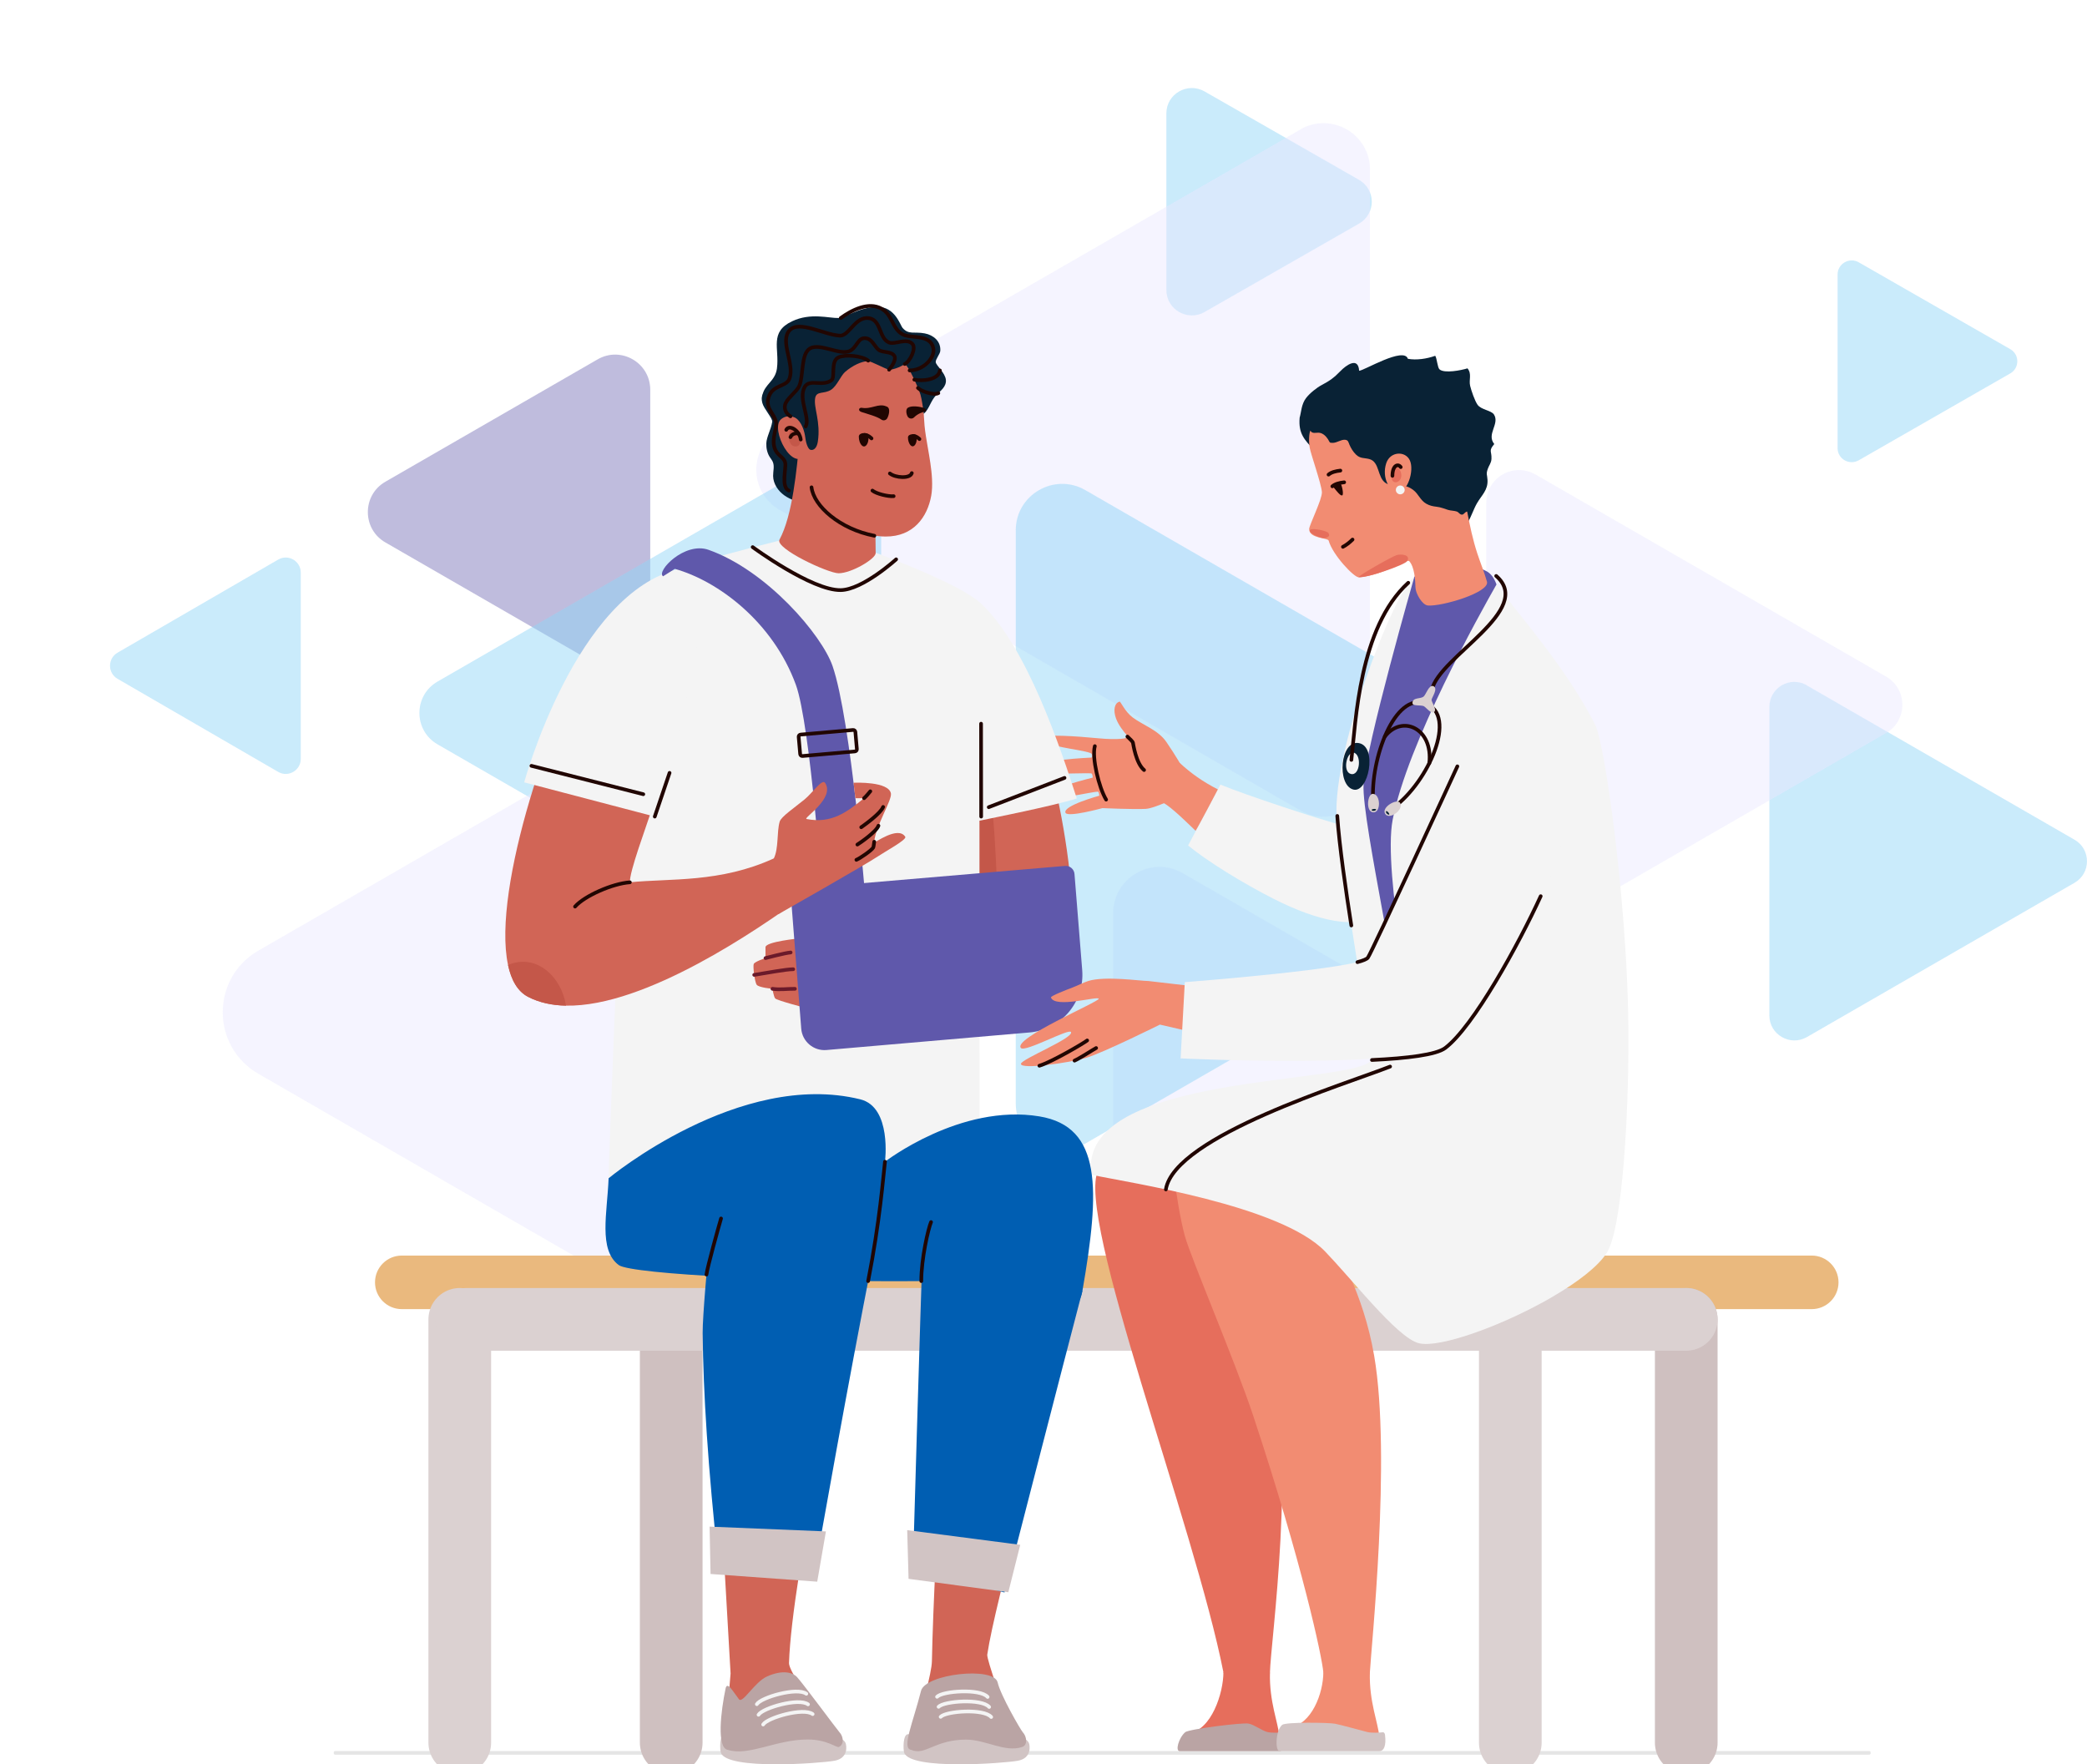 <svg width="569" height="481" viewBox="0 0 569 481" fill="none" xmlns="http://www.w3.org/2000/svg">
<g opacity="0.8">
<path opacity="0.5" d="M328.424 24.937L370.515 49.022C375.162 51.681 375.162 58.319 370.515 60.978L328.424 85.063C323.802 87.723 318 84.404 318 79.085V30.916C318 25.596 323.778 22.277 328.424 24.937Z" fill="#7ACCF7"/>
<path opacity="0.5" d="M322.469 348.102L398.908 304.008C407.338 299.148 407.338 286.998 398.908 282.138L322.469 238.044C314.039 233.184 303.492 239.241 303.492 248.997V337.185C303.492 346.905 314.039 352.998 322.469 348.138V348.102Z" fill="#E7E4FF"/>
<path opacity="0.5" d="M162.926 97.979L105.077 131.331C98.693 134.994 98.693 144.221 105.077 147.884L162.926 181.236C169.311 184.934 177.283 180.32 177.283 172.959V106.255C177.283 98.894 169.311 94.281 162.926 97.979Z" fill="#5F58AB"/>
<path opacity="0.5" d="M354.538 35.325L212.526 117.138C204.096 121.998 204.096 134.148 212.526 139.009L354.538 220.963C362.968 225.823 373.515 219.765 373.515 210.01V46.242C373.515 36.522 362.968 30.429 354.538 35.289V35.325Z" fill="#E7E4FF"/>
<path opacity="0.5" d="M295.911 133.62L431.397 211.735C439.828 216.596 439.828 228.746 431.397 233.606L295.911 311.757C287.48 316.617 276.934 310.559 276.934 300.804V144.573C276.934 134.853 287.48 128.76 295.911 133.62Z" fill="#7ACCF7"/>
<path opacity="0.5" d="M492.632 186.871L565.578 228.922C570.128 231.528 570.128 238.079 565.578 240.685L492.632 282.736C488.081 285.343 482.402 282.067 482.402 276.855V192.717C482.402 187.47 488.081 184.194 492.632 186.836V186.871Z" fill="#7ACCF7"/>
<path opacity="0.5" d="M506.774 71.516L548.065 95.187C550.645 96.659 550.645 100.338 548.065 101.809L506.774 125.481C504.194 126.952 501 125.125 501 122.157V74.84C501 71.897 504.219 70.044 506.774 71.516Z" fill="#7ACCF7"/>
<path opacity="0.5" d="M418.631 129.359L514.187 184.441C520.148 187.857 520.148 196.45 514.187 199.867L418.631 254.984C412.669 258.4 405.227 254.139 405.227 247.271V137.071C405.227 130.204 412.669 125.942 418.595 129.359H418.631Z" fill="#E7E4FF"/>
<path opacity="0.5" d="M225.398 124.639L119.295 185.814C112.699 189.618 112.699 199.127 119.295 202.931L225.398 264.106C231.994 267.909 240.248 263.155 240.248 255.547V133.197C240.248 125.59 231.994 120.836 225.398 124.639Z" fill="#7ACCF7"/>
<path opacity="0.5" d="M75.852 152.558L32.038 177.947C29.321 179.533 29.321 183.467 32.038 185.054L75.852 210.442C78.57 212.029 82 210.04 82 206.889V156.111C82 152.96 78.592 150.971 75.852 152.558Z" fill="#7ACCF7"/>
<path opacity="0.5" d="M187.693 191.555L70.444 259.175C57.498 266.641 57.498 285.272 70.444 292.739L187.693 360.359C200.639 367.825 216.794 358.492 216.794 343.594V208.354C216.794 193.422 200.603 184.124 187.693 191.59V191.555Z" fill="#E7E4FF"/>
</g>
<g clip-path="url(#clip0_1433_55716)">
<path d="M91.414 477.88H509.584" stroke="#E5E5E5" stroke-linecap="round" stroke-linejoin="round"/>
<path d="M493.951 342.304H109.545C105.512 342.304 102.242 345.574 102.242 349.606C102.242 353.638 105.512 356.908 109.545 356.908H493.951C497.983 356.908 501.253 353.638 501.253 349.606C501.253 345.574 497.983 342.304 493.951 342.304Z" fill="#EAB97E"/>
<path d="M411.77 359.698V475.1" stroke="#DBD1D1" stroke-width="17.09" stroke-linecap="round" stroke-linejoin="round"/>
<path d="M125.352 475.1V359.698" stroke="#DBD1D1" stroke-width="17.09" stroke-linecap="round" stroke-linejoin="round"/>
<path d="M459.738 359.698V475.1" stroke="#CFC0C0" stroke-width="17.09" stroke-linecap="round" stroke-linejoin="round"/>
<path d="M183 359.698V475.1" stroke="#CFC0C0" stroke-width="17.09" stroke-linecap="round" stroke-linejoin="round"/>
<path d="M127.234 359.698H459.739" stroke="#DBD1D1" stroke-width="17.09" stroke-linecap="round" stroke-linejoin="round"/>
<path d="M333.786 331.474C333.262 328.769 332.578 323.325 331.85 316.717L299.434 318.99C293.073 331.375 325.721 416.036 333.548 455.9C334.018 458.295 346.193 458.455 346.237 456.026C346.387 447.761 353.693 397.618 346.278 367.163C342.6 352.059 335.229 338.929 333.79 331.481L333.786 331.474Z" fill="#E66E5C"/>
<path d="M323.44 474.545C323.44 474.545 336.402 474.814 345.484 474.814C346.794 474.814 348.938 475.097 348.809 473.446C348.519 469.741 346.025 463.94 346.243 456.022C343.691 453.583 335.765 454.198 333.553 455.896C333.553 461.606 330.266 471.694 324.161 472.49C322.276 474.083 323.443 474.545 323.443 474.545H323.44Z" fill="#E66E5C"/>
<path d="M321.606 477.407H348.853C350.064 477.407 350.748 475.917 350.371 472.95C350.316 472.524 350.054 472.225 349.765 472.266C349.037 472.371 346.777 472.507 345.549 472.204C344.102 471.847 341.958 470.194 340.397 469.898C338.702 469.574 324.09 471.415 323.147 472.239C321.316 473.838 320.394 477.407 321.609 477.407H321.606Z" fill="#BAA4A4"/>
<path d="M350.677 474.545C350.677 474.545 363.639 474.814 372.721 474.814C374.031 474.814 376.175 475.097 376.046 473.446C375.757 469.741 373.262 463.94 373.48 456.022C370.928 453.583 363.002 454.198 360.791 455.896C360.791 461.606 357.612 470.207 351.507 471.003C349.622 472.599 350.677 474.545 350.677 474.545Z" fill="#F28C72"/>
<path d="M348.844 477.407H376.092C377.303 477.407 377.987 475.917 377.609 472.95C377.555 472.524 377.293 472.225 377.004 472.266C376.275 472.371 374.016 472.507 372.787 472.204C371.341 471.847 365.543 470.234 363.977 469.935C362.283 469.612 350.502 469.431 349.559 470.255C347.728 471.854 347.629 477.403 348.844 477.403V477.407Z" fill="#D1C4C4"/>
<path d="M363.385 337.956C362.575 335.152 361.983 328.18 361.506 318.994H319.848C320.77 326.016 321.777 332.321 323.053 337.02C324.619 342.777 336.767 371.191 341.671 385.958C355.068 426.332 360.489 451.956 360.788 455.903C360.85 456.713 373.362 458.52 373.478 456.029C373.754 450.003 379.365 397.176 374.669 369.704C371.647 352.035 364.184 340.735 363.381 337.962L363.385 337.956Z" fill="#F28C72"/>
<path d="M332.732 213.907C339.885 216.847 359.527 223.332 366.489 225.149C366.952 224.802 378.696 245.819 376.075 248.521C370.705 254.05 358.836 250.923 347.246 245.047C338.82 240.774 329.21 234.843 323.922 230.505L332.735 213.907H332.732Z" fill="#F4F4F4"/>
<path d="M317.21 218.892C319.507 220.144 323.972 224.595 325.959 226.493C326.565 225.67 331.884 215.5 332.037 215.217C327.977 213.128 324.727 210.859 321.661 208.008C320.481 206.912 313.164 216.691 317.214 218.896L317.21 218.892Z" fill="#F28C72"/>
<path d="M322.429 209.321C322.429 209.321 320.581 206.044 317.995 202.274C315.786 199.056 311.693 197.729 308.838 195.616C306.755 194.074 305.506 191.23 305.271 191.284C303.88 191.604 303.417 193.578 304.288 195.919C304.951 197.698 306.391 199.532 307.473 200.713C308.133 201.434 304.216 201.733 299.684 201.298C293.232 200.679 284.816 200.134 284.782 201.124C284.684 203.737 294.106 204.122 297.285 205.296C298.081 205.588 297.642 206.534 297.642 206.534C297.642 206.534 281.791 207.222 281.931 209.358C281.931 211.645 294.477 210.651 297.458 210.832C297.894 210.859 297.921 211.999 297.921 211.999C297.921 211.999 285.089 215.153 285.565 216.745C286.167 218.759 297.315 215.861 299.333 215.833C299.602 215.83 299.725 216.929 299.725 216.929C299.725 216.929 289.604 219.692 290.506 221.604C291.119 222.907 300.558 220.321 300.558 220.321C300.558 220.321 309.28 220.702 312.366 220.522C314.891 220.376 320.894 217.337 320.894 217.337L322.432 209.324L322.429 209.321Z" fill="#F28C72"/>
<path d="M307.375 200.811C308.093 201.509 308.797 202.138 308.883 202.485C308.968 202.832 309.692 208.089 311.921 209.937" stroke="#210602" stroke-linecap="round" stroke-linejoin="round"/>
<path d="M298.495 203.418C297.641 206.527 299.591 214.724 301.575 218.001" stroke="#210602" stroke-linecap="round" stroke-linejoin="round"/>
<path d="M443.975 283.176V283.227C443.982 284.935 443.975 286.741 443.951 288.616C443.744 308.163 442.035 335.366 438.071 341.562C435.706 345.285 430.156 349.517 423.493 353.413C422.577 353.964 421.618 354.505 420.61 355.053C408.033 361.933 392.754 367.34 387.132 366.271C386.683 366.19 386.19 366.013 385.666 365.764H385.659C382.161 364.073 377.22 358.935 372.238 353.379C368.406 349.116 364.55 344.601 361.307 341.219C349.145 328.558 307.878 322.478 297.666 320.297C297.632 320.297 297.608 320.29 297.574 320.28C293.358 292.121 370.036 295.993 374.034 288.861C374.034 288.861 374.143 286.228 374.334 281.964C375.059 265.697 376.934 225.66 378.125 217.157C378.856 211.968 393.635 165.915 398.291 156.371L399.505 156.279L405.478 155.837C405.478 155.837 406.42 157.113 408.003 159.335C408.486 160.009 409.044 160.75 409.66 161.56C415.642 169.365 427.576 183.091 434.967 197.708C435.008 197.79 435.052 197.882 435.093 197.984C436.209 200.6 437.908 209.695 439.534 221.829C439.541 221.944 439.558 222.053 439.575 222.162C441.892 239.654 444.016 263.356 443.972 283.172L443.975 283.176Z" fill="#F4F4F4"/>
<path d="M378.997 290.78C367.508 295.346 320.224 309.695 317.859 324.274" stroke="#210602" stroke-linecap="round" stroke-linejoin="round"/>
<path d="M379.693 223.513C376.92 237.82 386.227 282.723 386.227 282.723L381.643 282.825C381.643 282.825 369.079 243.247 366.49 225.146C363.903 207.055 383.776 159.631 385.587 157.31C388.864 153.112 401.227 153.234 405.48 155.837C406.399 156.399 407.301 157.392 408.005 159.335C403.381 167.474 383.753 202.55 379.69 223.509L379.693 223.513Z" fill="#5F58AB"/>
<path d="M373.97 281.818C373.987 281.767 381.63 282.876 381.647 282.825C383.518 276.932 371.2 224.146 371.758 213.85C372.309 203.673 385.591 157.31 385.591 157.31C380.616 160.09 362.019 206.83 364.605 224.921C365.963 234.411 370.38 269.321 373.97 281.818Z" fill="#F4F4F4"/>
<path d="M368.422 252.311C367.003 243.271 365.111 230.308 364.594 222.444" stroke="#210602" stroke-linecap="round" stroke-linejoin="round"/>
<path d="M371.844 272.509L373.824 281.304" stroke="#210602" stroke-linecap="round" stroke-linejoin="round"/>
<path d="M368.961 215.251C373.086 216.344 375.645 203.588 370.51 202.594C365.375 201.601 364.374 214.037 368.961 215.251Z" fill="#092235"/>
<path d="M368.981 205.16C367.075 205.146 366.034 210.369 368.263 210.998C370.798 211.713 371.377 205.629 368.981 205.16Z" fill="#F4F4F4"/>
<path d="M368.438 207.174C369.639 196.902 370.52 171.128 383.948 158.882" stroke="#210602" stroke-linecap="round" stroke-linejoin="round"/>
<path d="M377.57 200.808C382.297 194.714 390.757 198.559 389.685 208.082" stroke="#210602" stroke-linecap="round" stroke-linejoin="round"/>
<path d="M374.385 218.562C373.562 206.919 380.255 188.702 388.64 191.764C397.586 195.03 389.358 213.224 380 220.097" stroke="#210602" stroke-linecap="round" stroke-linejoin="round"/>
<path d="M374.324 216.422C372.803 216.337 372.269 221.345 374.406 221.468C376.543 221.594 376.448 216.538 374.324 216.422Z" fill="#DBD1D1"/>
<path d="M374.009 220.93C373.672 220.536 375.234 220.382 375.176 220.716C375.118 221.046 374.264 221.23 374.009 220.93Z" fill="#092235"/>
<path d="M381.716 218.882C380.9 217.596 376.517 220.073 377.657 221.883C378.797 223.693 382.853 220.675 381.716 218.882Z" fill="#DBD1D1"/>
<path d="M377.872 221.253C377.995 220.75 379.029 221.931 378.726 222.077C378.423 222.223 377.78 221.635 377.872 221.253Z" fill="#092235"/>
<path d="M407.919 157.018C418.523 166.259 392.388 179.018 390.391 188.049" stroke="#210602" stroke-linecap="round" stroke-linejoin="round"/>
<path d="M390.815 187.075C389.583 186.514 388.787 189.447 388.079 189.947C387.153 190.604 385.169 190.08 385.094 191.635C385.047 192.649 387.541 192.074 388.293 192.591C389.045 193.108 390.138 194.677 390.981 194.112C391.863 193.52 390.304 191.424 390.298 190.832C390.291 190.24 392.213 187.715 390.815 187.075Z" fill="#DBD1D1"/>
<path d="M354.33 113.878C354.786 112.432 354.769 110.227 356.096 108.505C357.11 107.188 359.009 105.674 360.36 104.966C362.595 103.789 363.749 102.935 365.454 101.173C366.992 99.58 370.306 97.158 370.555 101.084C371.906 101.04 382.748 94.442 383.847 97.821C386.178 98.25 389.046 97.814 391.299 96.998C391.776 97.675 391.901 100.2 392.466 100.696C393.821 101.887 398.459 100.931 400.096 100.424C401.362 101.955 400.412 103.537 400.824 105.215C401.14 106.508 402.066 109.23 402.832 110.336C403.795 111.727 406.592 111.874 407.31 113C408.957 115.579 405.183 118.365 407.398 121.057C405.762 122.996 406.731 122.908 406.633 125.096C406.578 126.269 405.969 126.824 405.612 127.875C405.122 129.308 405.476 129.39 405.554 130.829C405.711 133.643 403.955 134.993 402.682 137.205C400.875 140.342 400.252 145.007 395.696 145.667C392.776 146.089 361.445 126.093 358.124 122.53C355.677 119.907 353.962 118.229 354.336 113.881L354.33 113.878Z" fill="#092235"/>
<path d="M356.93 144.248C356.923 146.868 362.017 146.589 362.242 147.385C363.337 151.315 369.201 157.467 370.446 157.382C377.453 156.916 383.432 152.105 384.245 153.02C385.647 154.599 385.865 158.141 385.916 160.213C385.953 161.775 387.743 164.949 389.298 165.078C393.082 165.388 406.228 161.516 405.404 158.576C404.673 155.966 403.604 153.438 402.764 150.859C401.535 147.093 400.749 143.336 400.007 139.464C399.432 139.529 399.123 140.25 398.684 140.301C398.027 140.38 397.758 139.665 397.19 139.461C396.492 139.209 395.515 139.24 394.774 139.005C393.674 138.655 392.807 138.28 391.657 138.151C390.632 138.035 389.805 137.862 388.876 137.341C387.226 136.419 386.736 134.646 385.324 133.595C384.102 132.687 383.207 132.418 381.73 132.374C380.543 132.34 378.909 132.387 377.851 131.727C375.435 130.22 376.245 125.905 373.298 125.143C371.937 124.789 370.834 125.055 369.704 123.939C368.908 123.153 368.363 122.258 367.918 121.247C367.622 120.577 367.615 119.931 366.635 119.89C365.61 119.849 364.505 120.693 363.45 120.734C362.323 120.778 362.606 120.577 362.051 119.733C361.51 118.913 360.727 118.131 359.74 117.988C358.924 117.872 357.702 118.379 357.28 117.399C356.906 117.957 356.746 120.284 357.1 122.166C357.45 124.02 360.244 131.89 360.401 134.146C360.533 136.038 356.93 143.18 356.926 144.252L356.93 144.248Z" fill="#F28C72"/>
<path d="M366.133 149.08C367.028 148.627 367.943 147.903 368.756 147.1" stroke="#210602" stroke-linecap="round" stroke-linejoin="round"/>
<path d="M377.94 126.3C379.022 122.993 383.221 122.867 384.405 125.562C385.624 128.342 383.725 134.31 381.07 134.139C378.804 133.997 376.667 130.199 377.94 126.3Z" fill="#F28C72"/>
<path d="M380.553 127.685C381.38 126.824 382.945 129.832 381.41 131.115C379.872 132.397 378.174 130.169 380.553 127.685Z" fill="#E66E5C"/>
<path d="M379.633 129.723C379.643 126.831 381.178 126.317 381.896 127.348" stroke="#210602" stroke-linecap="round" stroke-linejoin="round"/>
<path d="M362.211 129.396C362.929 128.753 364.168 128.43 365.437 128.297" stroke="#210602" stroke-linecap="round" stroke-linejoin="round"/>
<path d="M363.25 132.588C363.968 131.945 365.207 131.622 366.476 131.489" stroke="#210602" stroke-linecap="round" stroke-linejoin="round"/>
<path d="M357.325 144.364C358.029 143.952 361.929 144.742 362.184 145.33C362.439 145.916 362.678 146.188 361.47 146.644C360.261 147.1 356.113 145.072 357.325 144.364Z" fill="#E66E5C"/>
<path d="M370.446 157.382C369.67 157.297 379.477 151.727 380.794 151.336C382.019 150.972 384.633 151.23 383.694 152.928C383.071 154.051 372.532 157.606 370.449 157.382H370.446Z" fill="#E66E5C"/>
<path d="M363.648 132.938C364.53 134.007 365.5 135.293 365.962 135.041C366.425 134.786 365.826 131.907 365.306 131.554C364.785 131.2 363.26 132.469 363.648 132.938Z" fill="#210602"/>
<path d="M380.562 133.564C380.562 132.898 381.104 132.36 381.767 132.36C382.431 132.36 382.972 132.901 382.972 133.564C382.972 134.228 382.431 134.769 381.767 134.769C381.104 134.769 380.562 134.228 380.562 133.564Z" fill="#F4F4F4"/>
<path d="M253.043 216.684C253.652 220.696 254.735 225.388 256.171 230.539C259.648 243.033 265.185 258.208 270.956 272.737L270.963 272.743C272.899 277.177 289.203 279.647 292.65 264.771C294.253 227.524 281.955 193.244 281.451 195.051C278.123 207.109 251.791 208.419 253.043 216.687V216.684Z" fill="#D16556"/>
<path d="M256.172 230.536C259.65 243.03 265.186 258.205 270.958 272.733L270.964 272.74C273.415 259.025 271.049 223.349 270.478 219.995L256.175 230.536H256.172Z" fill="#C45749"/>
<path d="M222.557 144.932C197.501 150.907 181.32 155.456 176.318 159.304C170.897 163.476 165.578 330.593 165.578 330.593L267.088 330.351L267.04 223.737C267.04 223.737 287.247 219.746 293.576 217.681C289.227 204.21 279.985 176.235 267.503 164.571C259.414 157.018 222.557 144.929 222.557 144.929V144.932Z" fill="#F4F4F4"/>
<path d="M267.504 222.625L267.477 197.297" stroke="#210602" stroke-linecap="round" stroke-linejoin="round"/>
<path d="M269.57 220.059L290.233 212.08" stroke="#210602" stroke-linecap="round" stroke-linejoin="round"/>
<path d="M205.211 149.161C205.211 149.161 221.334 161.019 229.215 160.88C235.232 160.774 244.328 152.492 244.328 152.492" stroke="#210602" stroke-linecap="round" stroke-linejoin="round"/>
<path d="M207.85 109.876C208.248 111.441 210.695 114.089 210.545 114.997C210.195 117.13 209.004 119.111 208.936 120.822C208.881 122.166 209.167 123.534 209.905 124.66C210.174 125.072 210.491 125.453 210.688 125.902C211.209 127.096 210.763 128.471 210.783 129.774C210.817 131.901 212.145 133.857 213.883 135.085C215.622 136.314 217.725 136.913 219.818 137.3C222.374 137.777 225.328 137.865 227.233 136.099C228.047 135.347 228.571 134.333 228.979 133.306C231.276 127.542 230.374 120.972 228.438 115.079C227.349 111.765 225.865 108.437 223.242 106.137C220.621 103.837 216.599 102.779 213.424 104.551C210.014 106.457 206.918 106.215 207.847 109.876H207.85Z" fill="#092235"/>
<path d="M212.522 147.12C211.229 149.532 225.838 156.31 228.652 156.29C232.178 156.263 238.755 152.363 238.742 150.781C238.721 148.563 238.599 136.076 238.163 130.965L238.112 130.941C238.112 130.941 218.549 114.078 217.998 119.801C217.215 127.933 216.129 140.397 212.522 147.12Z" fill="#D16556"/>
<path d="M253.887 135.17C252.849 140.917 249.075 146.314 241.459 146.276C231.693 146.232 222.845 138.91 219.963 129.587C217.271 120.924 217.526 104.592 218.802 103.02C220.432 100.975 222.804 98.876 224.999 97.355C231.421 92.888 235.943 92.626 243.579 96.494C246.125 97.774 248.918 98.349 250.627 99.682C252.26 100.962 251.26 106.902 252.07 116.055C252.233 117.862 252.611 119.992 252.917 121.775C253.182 123.285 253.438 124.752 253.652 126.239C254.064 129.025 254.384 132.401 253.887 135.17Z" fill="#D16556"/>
<path d="M212.934 114.31C209.844 116.937 216.303 129.437 219.873 123.599C223.415 117.808 216.688 111.118 212.934 114.31Z" fill="#D16556"/>
<path d="M216.6 116.936C214.633 116.351 214.48 121.472 216.685 121.707C219.265 121.982 218.203 117.413 216.6 116.936Z" fill="#C45749"/>
<path d="M218.314 119.829C218.004 117.321 215.156 115.644 214.363 117.181" stroke="#210602" stroke-linecap="round" stroke-linejoin="round"/>
<path d="M215.508 119.179C215.916 118.155 217.291 117.954 217.774 118.297" stroke="#210602" stroke-linecap="round" stroke-linejoin="round"/>
<path d="M241.637 110.798C239.513 109.842 237.638 111.646 234.94 111.176C234.205 111.06 233.783 111.959 234.878 112.326C236.243 112.785 239.095 113.514 240.262 114.371C240.796 114.762 241.477 114.616 241.824 114.146C242.222 113.605 243.039 111.145 241.637 110.802V110.798Z" fill="#210602"/>
<path d="M234.148 119.053C234.145 119.955 234.434 120.948 235.013 121.479C235.649 122.064 236.36 121.53 236.656 120.468C236.844 119.795 236.833 119.032 236.663 118.42C236.527 117.927 234.155 117.784 234.148 119.056V119.053Z" fill="#210602"/>
<path d="M211.832 100.394C212.54 94.977 209.702 90.557 215.949 87.59C221.033 85.174 225.995 86.784 228.639 86.698C230.374 86.644 234.175 83.749 239.198 83.657C244.013 83.572 245.49 88.747 246.075 89.403C247.797 91.343 249.213 90.339 252.126 90.894C254.501 91.343 256.536 93.034 256.363 95.647C256.305 96.535 255.012 97.985 255.117 98.747C255.246 99.689 257.686 101.612 257.884 103.551C258.071 105.426 256.38 106.586 255.219 107.76C253.742 109.25 253.334 111.557 251.847 112.826C251.809 112.074 251.262 108.502 250.948 107.546C250.343 105.688 247.804 99.873 246.674 99.237C245.371 100.186 243.142 100.873 242.397 100.788C241.567 100.693 237.48 98.413 236.602 98.454C234.856 98.539 232.511 99.601 230.446 101.36C229.2 102.421 228.203 105.246 226.56 106.28C224.62 107.501 222.619 106.504 222.248 108.519C221.768 111.115 223.807 114.936 222.973 120.41C222.687 122.282 221.745 122.86 220.938 122.625C220.455 122.486 219.812 121.312 219.563 119.318C219.332 117.467 218.525 114.949 216.854 113.891C215.129 112.796 209.834 112.813 209.065 111.196C208.551 110.118 207.697 108.597 207.84 107.845C208.446 104.67 211.366 104.007 211.839 100.39L211.832 100.394Z" fill="#092235"/>
<path d="M248.596 128.978C248.147 130.56 244.135 130.291 242.617 129.083" stroke="#210602" stroke-linecap="round" stroke-linejoin="round"/>
<path d="M243.645 135.272C242.188 135.415 238.905 134.619 237.863 133.748" stroke="#210602" stroke-linecap="round" stroke-linejoin="round"/>
<path d="M237.61 119.522C237.61 119.522 236.732 118.583 235.762 118.583" stroke="#210602" stroke-linecap="round" stroke-linejoin="round"/>
<path d="M247.551 119.277C247.547 120.091 247.809 120.985 248.33 121.465C248.905 121.993 249.545 121.513 249.814 120.553C249.984 119.944 249.974 119.257 249.821 118.706C249.698 118.26 247.558 118.131 247.551 119.277Z" fill="#210602"/>
<path d="M250.671 119.703C250.671 119.703 249.878 118.855 249.004 118.855" stroke="#210602" stroke-linecap="round" stroke-linejoin="round"/>
<path d="M238.391 146.065C228.968 144.252 221.86 137.96 221.254 132.857" stroke="#210602" stroke-linecap="round" stroke-linejoin="round"/>
<path d="M251.898 111.196C250.718 110.849 248.666 110.516 247.567 111.132C246.872 111.52 247.06 112.83 247.454 113.541C247.818 114.197 248.713 114.299 249.214 113.786C250.238 112.734 251.776 112.268 251.994 112.275C252.746 112.299 252.518 111.377 251.902 111.193L251.898 111.196Z" fill="#210602"/>
<path d="M246.674 99.24C248.093 98.577 249.852 95.001 248.783 93.786C247.211 91.996 243.982 94.021 242.393 93.381C239.643 92.272 240.276 87.314 237.002 86.756C233.191 86.11 231.517 91.649 228.978 91.51C224.623 91.272 217.875 87.216 215.268 90.057C212.529 93.041 216.66 99.128 215.268 103.167C214.434 105.593 210.599 104.749 209.52 108.406C208.615 111.472 211.178 112.7 211.596 115.191C211.838 116.63 210.364 119.505 211.178 122.115C211.851 124.286 213.764 124.51 214.09 126.242C214.366 127.702 212.879 132.779 215.077 133.748" stroke="#210602" stroke-linecap="round" stroke-linejoin="round"/>
<path d="M242.395 100.792C243.018 100.067 244.437 98.111 243.845 97.052C243.106 95.736 240.649 96.188 239.574 95.392C238.495 94.592 237.808 92.381 236.008 92.207C233.758 91.989 233.718 94.834 231.54 95.739C228.875 96.848 223.516 93.476 220.872 94.977C218.268 96.454 219.146 102.547 217.874 105.293C217.111 106.937 214.365 108.733 214.021 110.465C213.783 111.669 214.365 112.796 215.512 113.503" stroke="#210602" stroke-linecap="round" stroke-linejoin="round"/>
<path d="M236.716 98.321C234.892 96.909 230.237 96.596 228.552 97.454C226.385 98.563 227.77 102.847 226.698 103.66C224.268 105.501 220.674 103.167 219.381 105.497C217.554 108.794 220.95 113.99 219.657 116.253" stroke="#210602" stroke-linecap="round" stroke-linejoin="round"/>
<path d="M247.996 100.992C251.726 100.992 254.999 97.546 254.462 94.939C253.631 90.911 248.231 92.421 245.978 91.098C243.15 89.438 243.382 85.838 240.299 84.14C236.794 82.211 232.254 84.497 229.219 86.705" stroke="#210602" stroke-linecap="round" stroke-linejoin="round"/>
<path d="M249.277 103.503C251.244 103.942 255.916 103.656 256.264 100.996" stroke="#210602" stroke-linecap="round" stroke-linejoin="round"/>
<path d="M250.273 105.773C251.172 106.712 254.667 107.852 255.827 107.178" stroke="#210602" stroke-linecap="round" stroke-linejoin="round"/>
<path d="M138.507 263.084C139.395 267.242 141.141 270.297 143.958 271.764C147.031 273.356 150.536 274.098 154.317 274.169C176.136 274.594 207.209 252.856 217.312 245.643C218.966 244.462 213.974 232.659 210.986 234.023C196.323 240.736 182.745 239.423 171.73 240.539C171.621 234.336 187.366 199.124 187.876 181.199C188.224 169.155 162.93 174.932 161.248 177.497C151.108 192.992 133.991 242.097 138.51 263.08L138.507 263.084Z" fill="#D16556"/>
<path d="M185.362 155.051C157.07 161.455 142.914 213.292 142.914 213.292L178.519 222.625C178.519 222.625 201.114 151.485 185.362 155.051Z" fill="#F4F4F4"/>
<path d="M144.883 208.79L175.39 216.527" stroke="#210602" stroke-linecap="round" stroke-linejoin="round"/>
<path d="M182.548 210.709C181.609 213.547 178.516 222.625 178.516 222.625" stroke="#210602" stroke-linecap="round" stroke-linejoin="round"/>
<path d="M171.727 240.542C166.976 240.879 159.374 244.234 156.781 247.164" stroke="#210602" stroke-linecap="round" stroke-linejoin="round"/>
<path d="M138.508 263.084C139.396 267.242 141.142 270.297 143.959 271.764C147.032 273.356 150.537 274.098 154.318 274.169C153.103 266.337 146.256 259.78 138.508 263.084Z" fill="#C45749"/>
<path d="M217.919 255.843C217.919 255.843 208.704 256.714 208.704 258.242V261.199C208.704 261.199 205.744 262.165 205.495 262.818C205.247 263.472 205.744 267.725 206.319 268.487C206.894 269.249 210.596 269.576 210.596 269.576C210.596 269.576 210.926 271.648 211.338 272.192C211.75 272.737 219.73 274.809 219.73 274.809L217.919 255.836V255.843Z" fill="#D16556"/>
<path d="M208.707 261.202C208.707 261.202 214.131 259.766 215.564 259.674" stroke="#6B1A2A" stroke-linecap="round" stroke-linejoin="round"/>
<path d="M205.625 265.782C209.059 265.241 214.347 264.237 216.263 264.237" stroke="#6B1A2A" stroke-linecap="round" stroke-linejoin="round"/>
<path d="M210.602 269.582C212.708 269.892 214.716 269.548 216.723 269.582" stroke="#6B1A2A" stroke-linecap="round" stroke-linejoin="round"/>
<path d="M215.671 244.829L218.445 280.426C218.72 283.941 221.8 286.561 225.312 286.268L280.633 281.484C289.301 280.763 295.749 273.165 295.055 264.499L292.949 238.269C292.843 236.949 291.686 235.966 290.366 236.075L217.859 242.257C216.546 242.366 215.569 243.516 215.671 244.826V244.829Z" fill="#5F58AB"/>
<path d="M183.988 155.089C195.82 158.399 210.728 169.587 216.983 186.681C220.944 197.504 224.37 246.024 224.37 246.024L235.944 245.068C235.944 245.068 232.044 196.276 226.997 181.601C224.084 173.132 209.091 155.521 193.179 149.9C186.645 147.593 178.846 155.762 180.775 157.113L183.988 155.092V155.089Z" fill="#5F58AB"/>
<path d="M232.57 199.014L218.282 200.266C217.958 200.294 217.718 200.58 217.747 200.904L218.157 205.578C218.185 205.902 218.471 206.141 218.794 206.113L233.083 204.86C233.407 204.832 233.646 204.546 233.618 204.223L233.208 199.549C233.18 199.225 232.894 198.985 232.57 199.014Z" stroke="#210602" stroke-linecap="round" stroke-linejoin="round"/>
<path d="M242.899 216.317C243.24 218.144 238.7 225.16 238.316 229.688C238.292 229.988 244.863 225.013 246.813 228.137C247.299 228.919 241.307 232.152 239.439 233.421C236.206 235.619 212.161 249.26 212.161 249.26C212.161 249.26 209.547 237.007 210.98 234.027C212.331 231.223 211.746 226.905 212.569 224.01C212.95 222.666 216.564 220.233 219.372 217.936C221.478 216.211 224.136 212.244 224.932 213.411C227.794 217.613 218.841 223.077 219.896 223.285C226.749 224.636 230.976 221.345 235.576 217.61H233.218L232.714 213.407C233.252 213.37 242.287 213.026 242.899 216.313V216.317Z" fill="#D16556"/>
<path d="M238.351 229.474C238.262 230.161 238.163 230.92 238.082 231.066C237.653 231.825 234.502 233.996 233.484 234.414" stroke="#210602" stroke-linecap="round" stroke-linejoin="round"/>
<path d="M240.773 219.998C240.147 221.682 235.996 224.697 234.805 225.53" stroke="#210602" stroke-linecap="round" stroke-linejoin="round"/>
<path d="M239.498 225.112C238.991 226.711 234.363 229.906 233.754 230.253" stroke="#210602" stroke-linecap="round" stroke-linejoin="round"/>
<path d="M235.578 217.613C235.939 217.313 236.99 216.15 237.283 215.731" stroke="#210602" stroke-linecap="round" stroke-linejoin="round"/>
<path d="M257.516 384.897C255.526 415.174 254.379 437.84 254.075 452.895C254.004 456.386 251.145 465.376 251.22 467.502C253.204 475.988 273.173 482.623 274.027 466.703C273.914 465.981 268.973 452.426 269.167 451.095C271.355 436.274 285.478 387.217 285.879 381.644C286.23 376.751 257.519 384.897 257.519 384.897H257.516Z" fill="#D16556"/>
<path d="M247.641 472.797C246.114 472.677 246.226 477.06 246.532 477.883C248.302 482.637 273.606 480.728 277.492 480.034C281.378 479.34 280.8 475.811 280.51 475.175C278.22 470.092 247.641 472.8 247.641 472.8V472.797Z" fill="#D1C4C4"/>
<path d="M271.997 458.673C272.773 462.16 278.302 471.674 278.84 472.245C279.963 473.429 280.235 475.747 278.714 476.267C274.018 477.88 268.781 474.253 263.35 474.273C254.727 474.304 252.324 478.714 248.435 477.067C245.74 476.72 248.853 469.867 251.11 460.973C252.284 456.345 271.013 454.267 271.993 458.673H271.997Z" fill="#BAA4A4"/>
<path d="M255.477 462.596C256.981 461.007 267.217 460.282 269.265 462.64" stroke="#F4F4F4" stroke-linecap="round" stroke-linejoin="round"/>
<path d="M255.891 465.328C257.395 463.739 267.631 463.014 269.683 465.372" stroke="#F4F4F4" stroke-linecap="round" stroke-linejoin="round"/>
<path d="M256.457 468.064C257.961 466.475 268.197 465.75 270.246 468.108" stroke="#F4F4F4" stroke-linecap="round" stroke-linejoin="round"/>
<path d="M194.031 366.333L199.186 456.243L198.247 467.502L220.114 462.541C220.114 462.541 215.054 455.338 215.115 453.379C215.864 429.663 230.588 362.508 232.225 357.996C232.994 355.877 194.027 366.333 194.027 366.333H194.031Z" fill="#D16556"/>
<path d="M197.657 472.797C196.129 472.678 196.241 477.06 196.548 477.883C198.317 482.637 223.621 480.728 227.508 480.034C231.394 479.34 230.815 475.811 230.526 475.175C228.236 470.092 197.657 472.8 197.657 472.8V472.797Z" fill="#D1C4C4"/>
<path d="M201.474 463.27C202.475 464.556 205.742 458.53 209.179 457.023C213.317 455.209 216.07 455.876 217.346 457.271C219.044 459.132 228.32 471.674 228.861 472.245C229.984 473.429 230.188 475.58 228.735 476.267C228.075 476.58 225.547 474.219 220.116 474.239C211.493 474.27 204.115 478.86 198.456 477.067C195.312 476.662 196.54 466.441 197.83 460.32C198.269 458.244 199.892 461.232 201.474 463.27Z" fill="#BAA4A4"/>
<path d="M206.344 464.617C207.484 462.749 217.339 459.901 219.84 461.776" stroke="#F4F4F4" stroke-linecap="round" stroke-linejoin="round"/>
<path d="M206.805 467.499C207.945 465.631 217.8 462.783 220.301 464.658" stroke="#F4F4F4" stroke-linecap="round" stroke-linejoin="round"/>
<path d="M208.066 470.156C209.206 468.288 219.061 465.44 221.562 467.315" stroke="#F4F4F4" stroke-linecap="round" stroke-linejoin="round"/>
<path d="M165.931 321.239C165.58 330.593 163.089 340.729 168.694 344.893C172.141 347.455 218.363 349.606 251.178 349.262C274.032 349.024 292.939 364.376 295.103 351.974C299.932 324.274 300.466 307.177 283.373 304.359C261.849 300.811 241.282 316.717 241.282 316.717C241.282 316.717 243.208 301.838 234.541 299.708C201.577 291.604 165.931 321.236 165.931 321.236V321.239Z" fill="#005EB2"/>
<path d="M251.559 340.729C250.939 356.176 248.891 427.503 248.891 427.503L273.855 434.154C273.855 434.154 290.794 368.333 295.102 351.977L251.559 340.732V340.729Z" fill="#005EB2"/>
<path d="M193.069 342.304C193.069 342.304 191.521 358.888 191.572 363.447C191.742 379.691 192.967 399.619 195.941 427.156L222.065 428.874C223.971 417.897 230.848 379 238.052 342.304H193.069Z" fill="#005EB2"/>
<path d="M225.18 417.506L222.808 431.211L193.727 429.112L193.465 416.203L225.18 417.506Z" fill="#D1C4C4"/>
<path d="M274.91 434.086L247.711 430.439L247.34 417.156L278.157 421.164L274.91 434.086Z" fill="#D1C4C4"/>
<path d="M251.18 349.262C251.18 343.124 253.075 334.982 253.837 333.175" stroke="#210602" stroke-linecap="round" stroke-linejoin="round"/>
<path d="M192.609 347.49C192.834 345.519 195.968 334.274 196.587 332.192" stroke="#210602" stroke-linecap="round" stroke-linejoin="round"/>
<path d="M241.281 316.717C240.802 320.739 239.913 332.859 236.688 349.262" stroke="#210602" stroke-linecap="round" stroke-linejoin="round"/>
<path d="M313.05 267.453C310.923 267.453 301.354 266.013 296.699 267.446C295.583 267.789 293.565 268.793 292.425 269.222C290.853 269.814 286.378 271.536 286.531 271.951C287.661 274.979 299.323 271.491 299.547 272.288C299.772 273.084 275.921 283.176 278.354 285.724C279.514 286.939 291.459 280.297 291.996 281.369C292.816 283.002 278.555 288.694 278.357 290.011C278.106 291.675 291.394 289.79 296.076 288.415C300.759 287.044 316.232 279.338 316.232 279.338L328.241 282.104L324.916 268.827L313.047 267.449L313.05 267.453Z" fill="#F28C72"/>
<path d="M296.408 283.659C295.364 284.479 286.587 289.613 283.375 290.549" stroke="#210602" stroke-linecap="round" stroke-linejoin="round"/>
<path d="M298.848 285.724C297.899 286.228 294.513 288.46 292.961 289.161" stroke="#210602" stroke-linecap="round" stroke-linejoin="round"/>
<path d="M425.451 232.652C417.835 251.325 400.548 278.671 394.41 284.39C386.539 291.726 321.883 288.545 321.883 288.545L323.026 267.762C323.026 267.762 371.222 264.077 372.934 261.09C374.645 258.103 392.49 218.001 392.49 218.001C392.49 218.001 428.619 224.891 425.451 232.652Z" fill="#F4F4F4"/>
<path d="M374.047 288.987C383.725 288.524 391.575 287.558 394.008 285.727C401.713 279.93 414.059 257.436 420.058 244.326" stroke="#210602" stroke-linecap="round" stroke-linejoin="round"/>
<path d="M397.337 208.926C397.337 208.926 373.986 259.698 372.934 261.09C372.628 261.495 371.617 261.903 370.086 262.308" stroke="#210602" stroke-linecap="round" stroke-linejoin="round"/>
</g>
<defs>
<clipPath id="clip0_1433_55716">
<rect width="419" height="398" fill="white" transform="translate(91 83)"/>
</clipPath>
</defs>
</svg>
